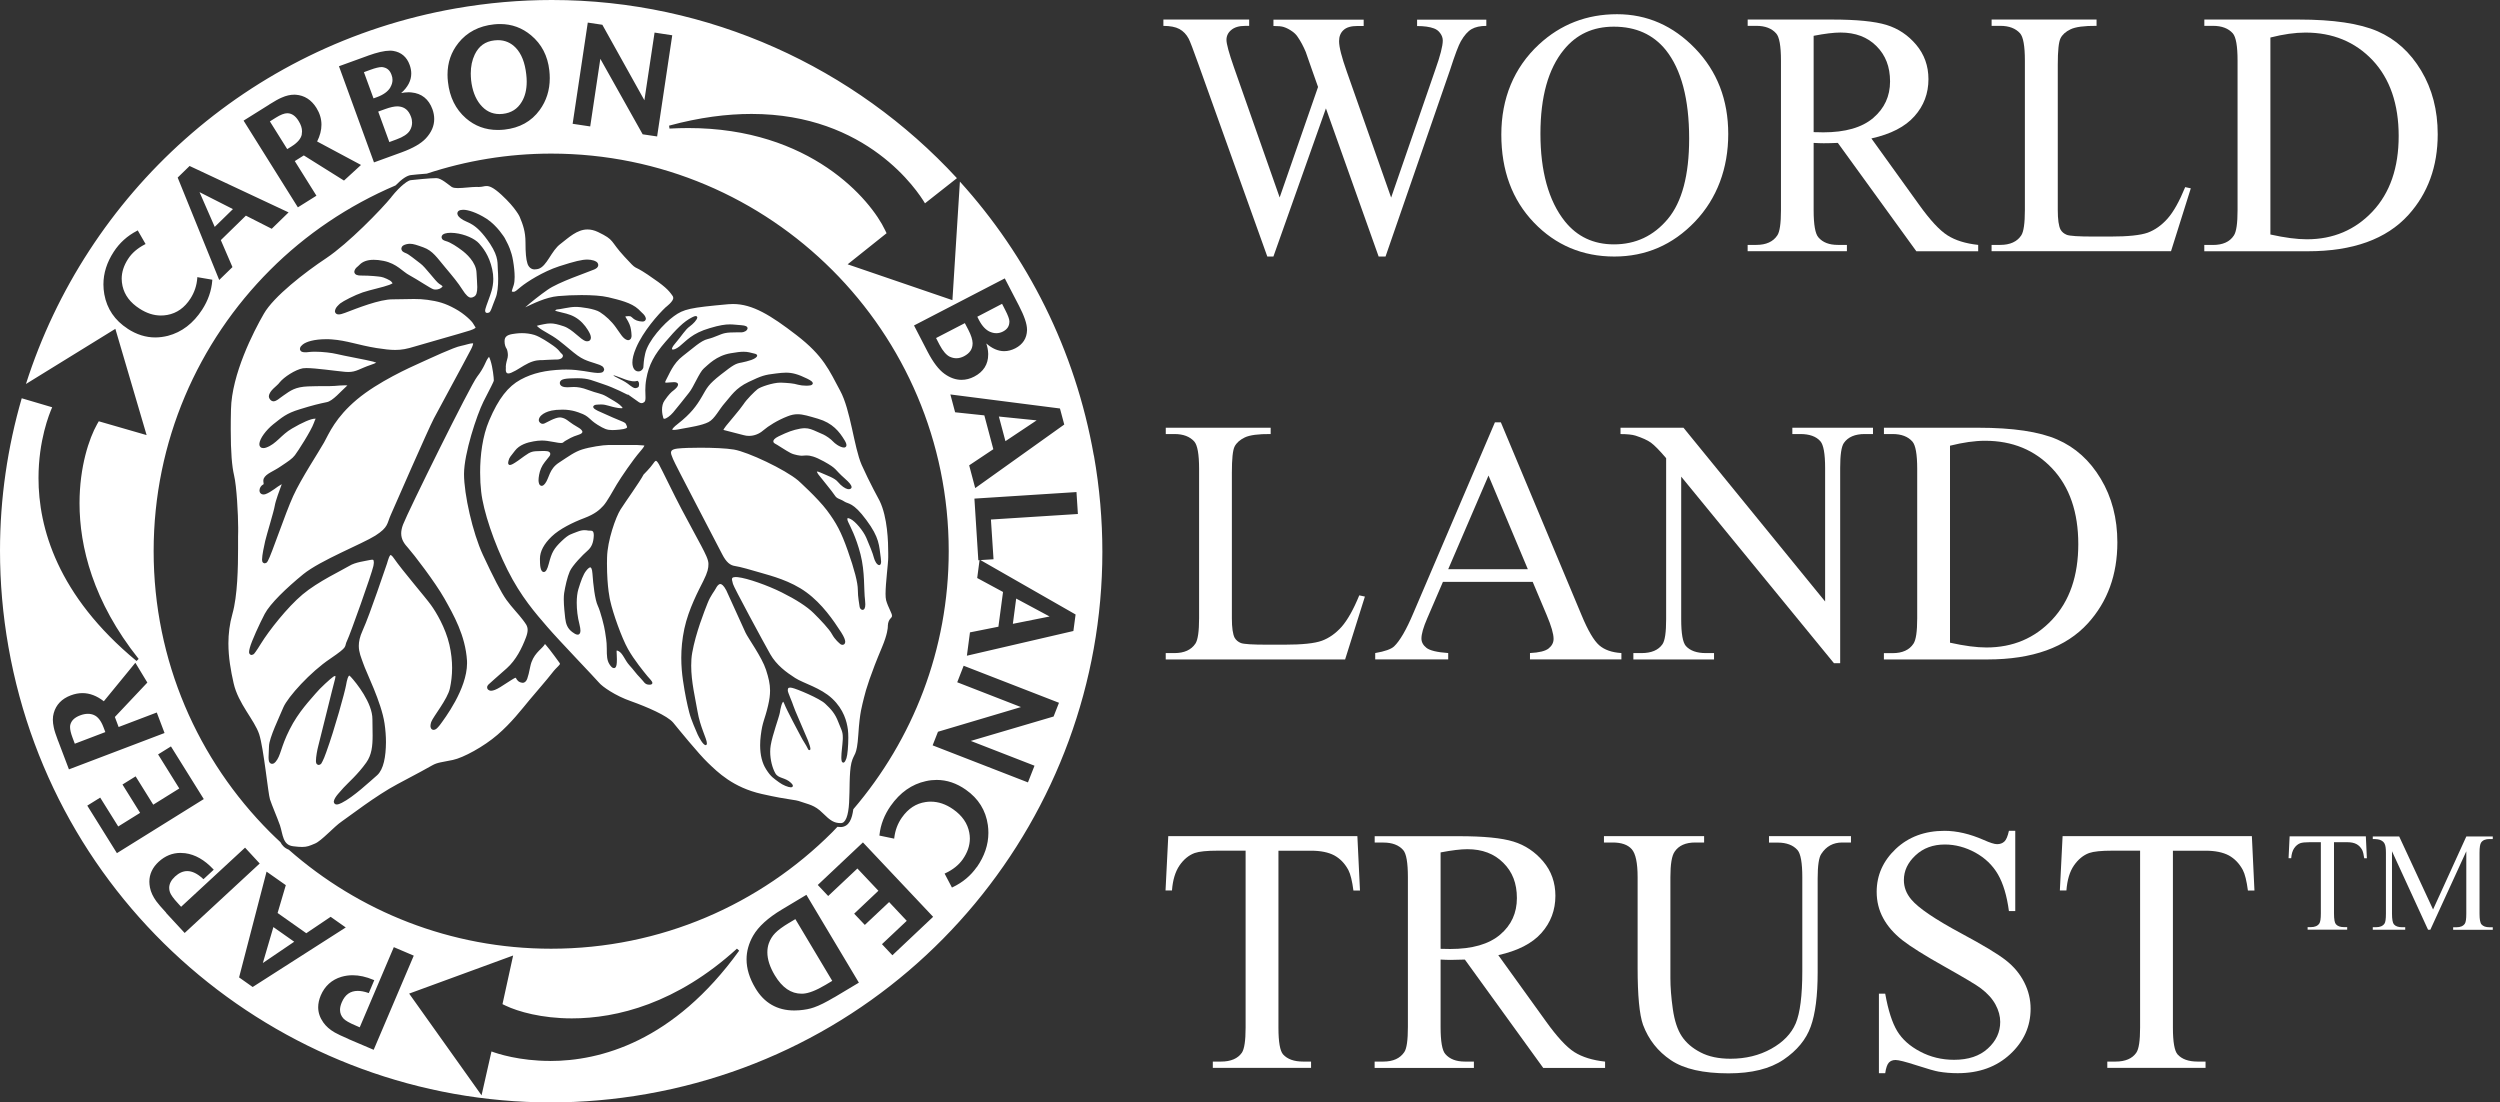 <svg width="127" height="56" viewBox="0 0 127 56" fill="none" xmlns="http://www.w3.org/2000/svg">
<rect x="0" y="0" width="127" height="56" fill="#333333" stroke="none"/>
<g clip-path="url(#clip0_1011_464)">
<path d="M75.505 0.993V1.315C75.197 1.315 74.949 1.37 74.758 1.479C74.567 1.588 74.385 1.794 74.212 2.095C74.095 2.298 73.911 2.782 73.666 3.544L70.385 13.032H70.035L67.357 5.505L64.689 13.032H64.379L60.879 3.259C60.619 2.529 60.455 2.1 60.385 1.966C60.269 1.747 60.112 1.583 59.914 1.474C59.713 1.367 59.442 1.315 59.1 1.315V0.993H63.458V1.315H63.249C62.944 1.315 62.711 1.385 62.547 1.524C62.383 1.66 62.304 1.829 62.304 2.028C62.304 2.226 62.431 2.698 62.686 3.425L65.007 10.031L66.957 4.418L66.607 3.427L66.332 2.638C66.21 2.35 66.074 2.092 65.922 1.874C65.85 1.762 65.756 1.673 65.647 1.596C65.505 1.494 65.356 1.417 65.213 1.372C65.101 1.335 64.927 1.32 64.691 1.32V0.998H69.275V1.32H68.96C68.638 1.32 68.399 1.387 68.25 1.529C68.099 1.665 68.025 1.856 68.025 2.092C68.025 2.39 68.156 2.904 68.417 3.638L70.67 10.037L72.909 3.554C73.164 2.837 73.293 2.338 73.293 2.06C73.293 1.928 73.249 1.802 73.164 1.688C73.082 1.571 72.976 1.492 72.847 1.444C72.628 1.362 72.343 1.323 71.988 1.323V1H75.505V0.993Z" fill="white"/>
<path d="M82.144 0.722C83.67 0.722 84.993 1.303 86.115 2.464C87.234 3.623 87.795 5.073 87.795 6.808C87.795 8.542 87.231 10.081 86.102 11.262C84.973 12.441 83.608 13.032 82.005 13.032C80.401 13.032 79.024 12.456 77.922 11.305C76.82 10.156 76.267 8.664 76.267 6.835C76.267 5.006 76.904 3.44 78.178 2.258C79.282 1.236 80.607 0.722 82.144 0.722ZM81.977 1.355C80.925 1.355 80.079 1.745 79.443 2.529C78.649 3.499 78.254 4.921 78.254 6.8C78.254 8.679 78.664 10.198 79.488 11.235C80.116 12.022 80.95 12.414 81.987 12.414C83.092 12.414 84.005 11.985 84.727 11.121C85.444 10.26 85.809 8.9 85.809 7.041C85.809 5.028 85.41 3.527 84.618 2.536C83.98 1.75 83.102 1.355 81.98 1.355" fill="white"/>
<path d="M100.492 12.764H97.35L93.362 7.259C93.069 7.272 92.83 7.277 92.644 7.277C92.57 7.277 92.488 7.274 92.401 7.272C92.317 7.269 92.225 7.264 92.133 7.259V10.679C92.133 11.419 92.215 11.88 92.376 12.059C92.595 12.315 92.922 12.441 93.362 12.441H93.823V12.761H88.78V12.441H89.222C89.718 12.441 90.078 12.278 90.289 11.955C90.411 11.776 90.473 11.349 90.473 10.679V3.077C90.473 2.335 90.391 1.874 90.229 1.698C90.006 1.442 89.668 1.313 89.224 1.313H88.782V0.993H93.069C94.32 0.993 95.24 1.085 95.833 1.266C96.427 1.449 96.93 1.784 97.342 2.273C97.754 2.762 97.965 3.345 97.965 4.021C97.965 4.745 97.73 5.373 97.255 5.904C96.784 6.438 96.054 6.813 95.067 7.033L97.496 10.409C98.052 11.185 98.529 11.699 98.931 11.955C99.33 12.21 99.849 12.372 100.492 12.441V12.761V12.764ZM92.133 6.713C92.245 6.713 92.339 6.713 92.418 6.718C92.5 6.723 92.567 6.723 92.619 6.723C93.741 6.723 94.588 6.48 95.158 5.994C95.729 5.507 96.015 4.889 96.015 4.137C96.015 3.385 95.784 2.804 95.325 2.343C94.865 1.881 94.255 1.653 93.498 1.653C93.16 1.653 92.706 1.707 92.133 1.819V6.713Z" fill="white"/>
<path d="M111.005 9.505L111.293 9.567L110.288 12.761H101.172V12.441H101.614C102.11 12.441 102.47 12.278 102.681 11.955C102.802 11.771 102.864 11.342 102.864 10.669V3.077C102.864 2.34 102.782 1.881 102.621 1.695C102.395 1.442 102.06 1.313 101.616 1.313H101.174V0.993H106.505V1.313C105.88 1.308 105.44 1.367 105.187 1.487C104.934 1.608 104.765 1.762 104.674 1.946C104.582 2.132 104.535 2.576 104.535 3.276V10.669C104.535 11.151 104.582 11.481 104.674 11.66C104.741 11.781 104.847 11.87 104.994 11.93C105.14 11.987 105.589 12.017 106.349 12.017H107.208C108.108 12.017 108.744 11.95 109.109 11.818C109.471 11.682 109.804 11.449 110.106 11.111C110.409 10.771 110.709 10.238 111.007 9.508" fill="white"/>
<path d="M111.978 12.764V12.444H112.419C112.916 12.444 113.271 12.285 113.479 11.965C113.608 11.774 113.668 11.344 113.668 10.679V3.077C113.668 2.34 113.588 1.881 113.427 1.695C113.204 1.442 112.866 1.313 112.422 1.313H111.98V0.993H116.77C118.53 0.993 119.867 1.191 120.786 1.591C121.701 1.99 122.439 2.655 122.997 3.589C123.555 4.519 123.836 5.596 123.836 6.818C123.836 8.453 123.339 9.823 122.344 10.922C121.227 12.151 119.525 12.764 117.239 12.764H111.98H111.978ZM115.338 11.913C116.07 12.076 116.688 12.156 117.187 12.156C118.527 12.156 119.642 11.682 120.528 10.741C121.411 9.798 121.853 8.52 121.853 6.907C121.853 5.294 121.411 4.001 120.528 3.06C119.642 2.124 118.502 1.655 117.115 1.655C116.591 1.655 116.001 1.737 115.336 1.906V11.915L115.338 11.913Z" fill="white"/>
<path d="M69.052 30.244L69.337 30.306L68.332 33.5H59.219V33.177H59.661C60.157 33.177 60.514 33.016 60.73 32.691C60.85 32.505 60.914 32.078 60.914 31.405V23.811C60.914 23.076 60.83 22.614 60.671 22.431C60.445 22.178 60.11 22.049 59.663 22.049H59.221V21.729H64.55V22.049C63.925 22.044 63.488 22.101 63.235 22.222C62.984 22.344 62.81 22.5 62.718 22.684C62.624 22.868 62.579 23.312 62.579 24.012V31.408C62.579 31.887 62.627 32.217 62.718 32.395C62.788 32.517 62.895 32.609 63.038 32.666C63.185 32.723 63.634 32.75 64.394 32.75H65.252C66.153 32.75 66.789 32.683 67.153 32.549C67.516 32.415 67.848 32.182 68.151 31.845C68.451 31.502 68.754 30.971 69.052 30.241" fill="white"/>
<path d="M77.855 29.559H73.301L72.502 31.415C72.303 31.872 72.209 32.212 72.209 32.438C72.209 32.616 72.293 32.775 72.462 32.909C72.633 33.046 73.003 33.135 73.569 33.175V33.497H69.861V33.175C70.355 33.09 70.672 32.976 70.819 32.837C71.112 32.559 71.442 31.993 71.799 31.145L75.941 21.456H76.244L80.342 31.246C80.669 32.036 80.97 32.544 81.24 32.78C81.508 33.013 81.883 33.145 82.367 33.175V33.497H77.723V33.175C78.192 33.152 78.508 33.073 78.671 32.941C78.838 32.805 78.922 32.644 78.922 32.455C78.922 32.199 78.805 31.797 78.572 31.246L77.86 29.556L77.855 29.559ZM77.614 28.916L75.616 24.158L73.569 28.916H77.614Z" fill="white"/>
<path d="M82.325 21.729H85.521L92.716 30.556V23.769C92.716 23.046 92.634 22.595 92.473 22.413C92.26 22.17 91.919 22.049 91.458 22.049H91.051V21.729H95.148V22.049H94.729C94.233 22.049 93.88 22.2 93.669 22.503C93.54 22.689 93.481 23.111 93.481 23.771V33.691H93.165L85.405 24.213V31.46C85.405 32.184 85.484 32.634 85.641 32.815C85.859 33.058 86.199 33.177 86.656 33.177H87.073V33.5H82.975V33.177H83.385C83.888 33.177 84.243 33.028 84.452 32.728C84.581 32.542 84.64 32.12 84.64 31.46V23.275C84.3 22.875 84.042 22.614 83.864 22.485C83.687 22.359 83.427 22.242 83.087 22.131C82.918 22.078 82.665 22.051 82.322 22.051V21.729H82.325Z" fill="white"/>
<path d="M95.702 33.5V33.18H96.144C96.64 33.18 96.995 33.018 97.203 32.701C97.332 32.51 97.394 32.083 97.394 31.415V23.813C97.394 23.079 97.312 22.617 97.151 22.433C96.928 22.178 96.59 22.049 96.146 22.049H95.704V21.729H100.494C102.254 21.729 103.592 21.927 104.51 22.327C105.426 22.726 106.163 23.391 106.721 24.325C107.28 25.255 107.562 26.332 107.562 27.553C107.562 29.191 107.066 30.561 106.068 31.661C104.952 32.889 103.249 33.5 100.968 33.5H95.707H95.702ZM99.062 32.649C99.794 32.812 100.412 32.892 100.911 32.892C102.251 32.892 103.366 32.423 104.252 31.477C105.135 30.534 105.577 29.256 105.577 27.64C105.577 26.025 105.135 24.734 104.252 23.798C103.366 22.858 102.227 22.391 100.839 22.391C100.316 22.391 99.725 22.476 99.06 22.642V32.649H99.062Z" fill="white"/>
<path d="M68.955 42.479L69.087 45.239H68.754C68.69 44.752 68.605 44.405 68.496 44.197C68.315 43.861 68.077 43.616 67.781 43.454C67.481 43.296 67.091 43.216 66.602 43.216H64.945V52.208C64.945 52.933 65.024 53.384 65.18 53.563C65.399 53.806 65.739 53.928 66.195 53.928H66.602V54.248H61.611V53.928H62.028C62.525 53.928 62.88 53.776 63.088 53.476C63.212 53.29 63.277 52.868 63.277 52.205V43.214H61.862C61.314 43.214 60.921 43.253 60.691 43.333C60.39 43.444 60.132 43.656 59.919 43.966C59.705 44.281 59.576 44.7 59.537 45.234H59.209L59.348 42.474H68.955V42.479Z" fill="white"/>
<path d="M81.538 54.25H78.396L74.415 48.746C74.117 48.758 73.877 48.763 73.693 48.763C73.619 48.763 73.537 48.761 73.45 48.758C73.363 48.758 73.274 48.751 73.182 48.746V52.166C73.182 52.905 73.261 53.364 73.422 53.545C73.643 53.801 73.971 53.928 74.415 53.928H74.874V54.25H69.831V53.928H70.273C70.769 53.928 71.124 53.766 71.34 53.444C71.462 53.263 71.521 52.838 71.521 52.168V44.564C71.521 43.824 71.442 43.362 71.281 43.181C71.057 42.928 70.72 42.802 70.275 42.802H69.834V42.479H74.12C75.371 42.479 76.289 42.568 76.882 42.752C77.475 42.933 77.979 43.271 78.394 43.76C78.806 44.248 79.014 44.832 79.014 45.509C79.014 46.231 78.778 46.862 78.307 47.393C77.835 47.927 77.103 48.301 76.113 48.522L78.545 51.9C79.101 52.674 79.577 53.191 79.977 53.446C80.379 53.699 80.898 53.861 81.538 53.93V54.253V54.25ZM73.182 48.2C73.288 48.2 73.385 48.2 73.467 48.205C73.549 48.205 73.616 48.209 73.668 48.209C74.79 48.209 75.634 47.966 76.207 47.48C76.778 46.996 77.058 46.376 77.058 45.623C77.058 44.871 76.832 44.291 76.368 43.832C75.909 43.37 75.301 43.139 74.542 43.139C74.207 43.139 73.753 43.194 73.182 43.303V48.2Z" fill="white"/>
<path d="M89.865 42.799V42.477H94.029V42.799H93.587C93.126 42.799 92.771 42.993 92.52 43.382C92.398 43.561 92.337 43.976 92.337 44.633V49.406C92.337 50.587 92.22 51.503 91.984 52.153C91.751 52.803 91.292 53.364 90.607 53.828C89.919 54.295 88.989 54.526 87.81 54.526C86.524 54.526 85.546 54.305 84.883 53.858C84.218 53.411 83.747 52.813 83.466 52.061C83.283 51.545 83.191 50.58 83.191 49.163V44.561C83.191 43.839 83.092 43.363 82.891 43.137C82.69 42.911 82.367 42.799 81.923 42.799H81.481V42.477H86.569V42.799H86.117C85.631 42.799 85.283 42.953 85.075 43.261C84.926 43.469 84.856 43.901 84.856 44.564V49.691C84.856 50.148 84.896 50.672 84.98 51.265C85.065 51.853 85.216 52.315 85.437 52.645C85.655 52.975 85.973 53.248 86.388 53.461C86.799 53.677 87.306 53.784 87.911 53.784C88.678 53.784 89.368 53.617 89.976 53.28C90.584 52.942 90.996 52.516 91.222 51.989C91.443 51.466 91.557 50.58 91.557 49.331V44.566C91.557 43.832 91.475 43.37 91.314 43.184C91.091 42.931 90.753 42.804 90.309 42.804H89.867L89.865 42.799Z" fill="white"/>
<path d="M102.375 42.209V46.281H102.053C101.949 45.499 101.762 44.879 101.494 44.415C101.224 43.951 100.839 43.584 100.343 43.31C99.846 43.04 99.33 42.901 98.799 42.901C98.196 42.901 97.7 43.085 97.308 43.452C96.913 43.819 96.717 44.239 96.717 44.708C96.717 45.068 96.841 45.393 97.089 45.688C97.447 46.122 98.303 46.703 99.648 47.425C100.75 48.016 101.499 48.468 101.901 48.785C102.303 49.101 102.614 49.473 102.83 49.9C103.048 50.329 103.155 50.776 103.155 51.245C103.155 52.136 102.812 52.905 102.12 53.55C101.425 54.196 100.539 54.518 99.449 54.518C99.107 54.518 98.787 54.491 98.484 54.439C98.308 54.409 97.935 54.305 97.37 54.121C96.806 53.938 96.449 53.848 96.297 53.848C96.146 53.848 96.039 53.893 95.955 53.98C95.873 54.067 95.808 54.245 95.769 54.518H95.449V50.48H95.769C95.92 51.327 96.124 51.957 96.377 52.377C96.632 52.798 97.02 53.146 97.546 53.421C98.069 53.699 98.643 53.838 99.268 53.838C99.993 53.838 100.566 53.647 100.981 53.265C101.403 52.883 101.611 52.431 101.611 51.913C101.611 51.622 101.532 51.329 101.373 51.034C101.214 50.739 100.966 50.463 100.631 50.21C100.405 50.036 99.787 49.669 98.782 49.103C97.777 48.54 97.057 48.088 96.632 47.755C96.208 47.418 95.885 47.048 95.667 46.644C95.446 46.239 95.335 45.792 95.335 45.306C95.335 44.462 95.66 43.735 96.305 43.124C96.953 42.514 97.779 42.206 98.779 42.206C99.405 42.206 100.067 42.36 100.77 42.668C101.092 42.812 101.318 42.884 101.452 42.884C101.604 42.884 101.725 42.839 101.822 42.75C101.919 42.66 101.993 42.479 102.053 42.206H102.375V42.209Z" fill="white"/>
<path d="M114.395 42.479L114.526 45.239H114.194C114.129 44.752 114.045 44.405 113.936 44.197C113.755 43.861 113.516 43.616 113.221 43.454C112.921 43.296 112.529 43.216 112.042 43.216H110.384V52.208C110.384 52.933 110.464 53.384 110.62 53.563C110.838 53.806 111.178 53.928 111.635 53.928H112.042V54.248H107.051V53.928H107.471C107.967 53.928 108.319 53.776 108.525 53.476C108.654 53.29 108.717 52.868 108.717 52.205V43.214H107.302C106.753 43.214 106.359 43.253 106.13 43.333C105.828 43.444 105.572 43.656 105.356 43.966C105.14 44.281 105.016 44.7 104.974 45.234H104.641L104.78 42.474H114.39L114.395 42.479Z" fill="white"/>
<path d="M120.185 42.489L120.237 43.601H120.103C120.076 43.405 120.041 43.266 119.999 43.181C119.927 43.045 119.83 42.946 119.711 42.881C119.589 42.816 119.433 42.784 119.237 42.784H118.567V46.405C118.567 46.696 118.599 46.877 118.664 46.951C118.751 47.05 118.887 47.098 119.071 47.098H119.237V47.227H117.227V47.098H117.393C117.594 47.098 117.735 47.038 117.82 46.916C117.872 46.842 117.899 46.671 117.899 46.405V42.784H117.328C117.108 42.784 116.951 42.801 116.854 42.834C116.735 42.879 116.631 42.963 116.544 43.089C116.46 43.214 116.408 43.387 116.393 43.598H116.259L116.313 42.486H120.185V42.489Z" fill="white"/>
<path d="M123.344 47.229L121.513 43.243V46.41C121.513 46.7 121.548 46.882 121.61 46.956C121.696 47.055 121.831 47.102 122.017 47.102H122.185V47.231H120.537V47.102H120.704C120.905 47.102 121.046 47.043 121.131 46.921C121.183 46.847 121.205 46.678 121.205 46.413V43.315C121.205 43.104 121.185 42.953 121.136 42.858C121.103 42.791 121.046 42.734 120.959 42.69C120.873 42.643 120.734 42.623 120.537 42.623V42.491H121.878L123.6 46.202L125.29 42.491H126.633V42.623H126.469C126.266 42.623 126.119 42.682 126.04 42.804C125.988 42.878 125.96 43.05 125.96 43.315V46.413C125.96 46.703 125.993 46.884 126.06 46.959C126.146 47.058 126.28 47.105 126.469 47.105H126.633V47.234H124.62V47.105H124.786C124.99 47.105 125.131 47.045 125.213 46.924C125.265 46.849 125.288 46.678 125.288 46.413V43.246L123.461 47.231H123.344V47.229Z" fill="white"/>
<path d="M28.536 17.971C28.412 17.874 28.442 17.775 27.945 17.452C27.925 17.44 27.451 17.107 27.144 17.013C26.938 16.951 26.719 16.924 26.513 16.924C26.409 16.924 26.31 16.931 26.211 16.943C25.928 16.978 25.672 17.018 25.637 17.254C25.632 17.284 25.632 17.316 25.632 17.346C25.632 17.509 25.682 17.641 25.737 17.718C25.766 17.758 25.801 17.919 25.801 18.043C25.801 18.09 25.796 18.135 25.789 18.162C25.759 18.279 25.697 18.475 25.694 18.624C25.694 18.636 25.694 18.646 25.697 18.658V18.688C25.697 18.72 25.694 18.76 25.694 18.797C25.694 18.867 25.714 18.971 25.826 18.971C25.871 18.971 25.915 18.959 25.98 18.931C26.285 18.802 26.516 18.606 26.848 18.447C27.181 18.289 27.412 18.294 27.558 18.294C27.692 18.291 27.958 18.266 28.161 18.266C28.194 18.266 28.226 18.266 28.253 18.266H28.283C28.437 18.266 28.586 18.204 28.596 18.08C28.596 18.038 28.573 17.998 28.534 17.966M51.622 30.407L51.453 31.691L53.32 31.318L51.622 30.407ZM48.259 18.125C48.366 18.174 48.475 18.199 48.584 18.199C48.708 18.199 48.84 18.165 48.971 18.098C49.269 17.941 49.406 17.73 49.408 17.447V17.422C49.403 17.256 49.334 17.03 49.19 16.752L49.014 16.415L47.552 17.172L47.73 17.517C47.899 17.839 48.078 18.043 48.259 18.127M52.66 21.354L50.743 21.16L51.076 22.411L52.662 21.354H52.66ZM50.309 16.861C50.411 16.906 50.513 16.926 50.614 16.926C50.726 16.926 50.84 16.899 50.952 16.842C51.175 16.725 51.277 16.564 51.277 16.333V16.32C51.277 16.216 51.205 16.015 51.059 15.735L50.905 15.434L49.647 16.09L49.733 16.261C49.897 16.574 50.088 16.772 50.309 16.864M55.566 23.141C54.618 17.753 52.183 13.002 48.763 9.225L48.383 15.248L43.06 13.427L45.038 11.848C45.023 11.816 44.998 11.766 44.963 11.692C44.239 10.158 41.186 6.502 34.957 6.505C34.649 6.505 34.334 6.515 34.011 6.532L33.989 6.383C35.54 5.961 36.932 5.788 38.178 5.788C44.067 5.788 46.629 9.721 46.989 10.329L48.612 9.051C43.415 3.413 35.996 0 28.035 0C26.422 0 24.784 0.141 23.141 0.429C12.533 2.301 4.38 9.912 1.318 19.507L5.86 16.705L7.448 22.103L5.018 21.401C4.998 21.431 4.974 21.475 4.931 21.552C4.532 22.262 4.04 23.699 4.04 25.563C4.04 27.764 4.723 30.556 7.043 33.472L6.937 33.579C2.906 30.248 1.953 26.789 1.956 24.282C1.956 22.376 2.502 21.024 2.651 20.689L1.104 20.232C0.387 22.709 0 25.307 0 27.97C0 29.583 0.139 31.221 0.429 32.864C2.822 46.445 14.635 56.002 27.968 56.002C29.581 56.002 31.216 55.864 32.862 55.573C46.445 53.178 56 41.367 56 28.035C56 26.422 55.861 24.786 55.571 23.143M54.059 21.57L49.592 24.759L49.54 24.794L49.234 23.639L50.461 22.82L50.004 21.101L48.52 20.944L48.279 20.038L53.846 20.751L54.064 21.567L54.059 21.57ZM51.041 14.139L51.761 15.526C52.032 16.052 52.173 16.454 52.173 16.745V16.775C52.161 17.187 51.957 17.497 51.58 17.693C51.391 17.79 51.2 17.839 51.011 17.839C50.701 17.839 50.401 17.705 50.103 17.447C50.163 17.623 50.195 17.792 50.2 17.961C50.2 17.978 50.2 17.996 50.2 18.013C50.2 18.509 49.959 18.887 49.493 19.13C49.279 19.242 49.063 19.296 48.845 19.296C48.554 19.296 48.264 19.195 47.981 18.991C47.686 18.78 47.403 18.405 47.123 17.869L46.432 16.534L51.044 14.142L51.041 14.139ZM29.856 1.147L30.599 1.258L32.735 5.093L33.252 1.655L34.15 1.792L33.388 6.89L33.383 6.932L32.648 6.823L30.497 2.988L29.983 6.423L29.09 6.289L29.859 1.149L29.856 1.147ZM42.278 13.717C45.931 17.37 48.195 22.418 48.195 27.997C48.195 33.006 46.365 37.58 43.348 41.109C43.283 41.596 43.139 41.99 42.722 42.015C42.66 42.015 42.601 42.01 42.541 42.002C42.454 42.094 42.367 42.189 42.278 42.278C38.622 45.934 33.577 48.195 27.997 48.195C22.887 48.195 18.227 46.294 14.668 43.164C14.459 43.085 14.33 42.946 14.243 42.779C14.067 42.615 13.891 42.449 13.72 42.278C10.064 38.622 7.805 33.577 7.805 27.997C7.805 22.418 10.066 17.37 13.72 13.717C15.534 11.9 17.698 10.441 20.095 9.419C20.43 9.074 20.676 8.922 20.867 8.895C20.986 8.882 21.349 8.843 21.684 8.82C23.672 8.165 25.794 7.803 28 7.803C33.579 7.803 38.625 10.064 42.28 13.72M23.285 2.184C23.721 1.638 24.327 1.32 25.091 1.238C25.198 1.226 25.305 1.221 25.409 1.221C25.997 1.221 26.521 1.412 26.977 1.792C27.514 2.239 27.824 2.837 27.906 3.581C27.921 3.713 27.928 3.844 27.928 3.971C27.928 4.579 27.757 5.122 27.417 5.589C26.997 6.167 26.397 6.5 25.627 6.584C25.511 6.597 25.397 6.602 25.285 6.602C24.664 6.602 24.123 6.403 23.667 6.006C23.145 5.549 22.84 4.934 22.756 4.16C22.741 4.035 22.734 3.914 22.734 3.792C22.734 3.179 22.92 2.641 23.287 2.184M18.683 2.832C19.157 2.661 19.532 2.574 19.81 2.574C19.869 2.574 19.924 2.576 19.979 2.586C20.383 2.653 20.666 2.894 20.81 3.296C20.865 3.445 20.892 3.594 20.892 3.735C20.892 4.095 20.718 4.428 20.378 4.728C20.505 4.701 20.627 4.688 20.746 4.688C20.798 4.688 20.85 4.688 20.902 4.696C21.421 4.745 21.78 5.036 21.967 5.547C22.029 5.716 22.058 5.882 22.058 6.048C22.058 6.398 21.915 6.726 21.634 7.029C21.388 7.294 20.981 7.527 20.411 7.736L18.998 8.25L17.219 3.365L18.688 2.832H18.683ZM13.677 5.309C13.955 5.135 14.164 5.018 14.308 4.959C14.531 4.859 14.742 4.81 14.946 4.81C14.973 4.81 14.998 4.81 15.025 4.812C15.464 4.845 15.819 5.07 16.077 5.485C16.246 5.758 16.33 6.041 16.33 6.336C16.33 6.612 16.256 6.897 16.11 7.187L18.286 8.351L18.338 8.381L17.475 9.173L15.434 7.895L14.975 8.183L16.075 9.942L15.132 10.533L12.374 6.128L13.68 5.311L13.677 5.309ZM9.634 8.433L14.606 10.764L14.66 10.789L13.804 11.622L12.491 10.955L11.218 12.198L11.809 13.568L11.136 14.223L9.026 9.021L9.632 8.431L9.634 8.433ZM6.485 16.698C5.832 16.276 5.433 15.69 5.299 14.95C5.269 14.782 5.254 14.613 5.254 14.447C5.254 13.881 5.428 13.327 5.778 12.791C6.071 12.34 6.465 11.98 6.962 11.724L6.996 11.702L7.396 12.397L7.356 12.417C6.979 12.613 6.696 12.858 6.505 13.156C6.289 13.489 6.182 13.824 6.182 14.161C6.182 14.283 6.197 14.405 6.224 14.529C6.329 14.993 6.614 15.375 7.091 15.68C7.445 15.911 7.808 16.028 8.173 16.028C8.282 16.028 8.394 16.018 8.503 15.998C8.984 15.909 9.374 15.636 9.677 15.164C9.878 14.849 9.994 14.504 10.022 14.124V14.079L10.784 14.209V14.246C10.744 14.769 10.57 15.266 10.27 15.73C9.818 16.427 9.237 16.874 8.528 17.06C8.314 17.112 8.101 17.142 7.89 17.142C7.406 17.142 6.937 16.996 6.48 16.698M2.953 37.644C2.839 37.337 2.762 37.111 2.732 36.954C2.703 36.818 2.685 36.686 2.685 36.562C2.685 36.438 2.7 36.329 2.73 36.225C2.847 35.8 3.14 35.495 3.596 35.324C3.795 35.249 3.991 35.21 4.187 35.21C4.559 35.21 4.921 35.349 5.274 35.624L6.837 33.716L6.877 33.669L7.485 34.674L5.835 36.423L6.026 36.932L7.964 36.195L8.359 37.237L3.502 39.084L2.956 37.644H2.953ZM4.435 40.925L5.09 40.518L6.006 41.985L7.118 41.293L6.222 39.853L6.89 39.439L7.785 40.878L9.108 40.054L8.031 38.324L8.649 37.94L8.684 37.917L10.352 40.593L5.939 43.34L4.433 40.925H4.435ZM8.443 46.368C8.197 46.102 8.031 45.909 7.939 45.782C7.771 45.549 7.661 45.316 7.617 45.082C7.599 44.983 7.587 44.884 7.587 44.792C7.587 44.407 7.748 44.067 8.061 43.777C8.386 43.479 8.756 43.328 9.168 43.328C9.247 43.328 9.327 43.333 9.406 43.343C9.915 43.41 10.389 43.683 10.828 44.149L10.858 44.181L10.337 44.663L10.307 44.638C10.027 44.378 9.761 44.251 9.513 44.251C9.299 44.251 9.093 44.343 8.89 44.529C8.691 44.715 8.595 44.904 8.595 45.105C8.595 45.177 8.607 45.249 8.632 45.323C8.674 45.447 8.808 45.641 9.036 45.884L9.2 46.065L12.449 43.06L13.193 43.866L9.381 47.395L8.436 46.373L8.443 46.368ZM12.146 49.649L13.526 44.338L13.541 44.278L14.519 44.966L14.102 46.38L15.559 47.408L16.797 46.574L17.564 47.115L12.836 50.14L12.144 49.651L12.146 49.649ZM17.703 52.779C17.37 52.637 17.14 52.528 17.006 52.451C16.755 52.307 16.561 52.136 16.425 51.942C16.253 51.699 16.164 51.441 16.164 51.168C16.164 50.974 16.209 50.773 16.293 50.572C16.499 50.088 16.854 49.768 17.346 49.622C17.527 49.57 17.715 49.542 17.911 49.542C18.246 49.542 18.599 49.619 18.974 49.778L19.013 49.793L18.735 50.448L18.698 50.436C18.502 50.369 18.328 50.337 18.174 50.337C17.795 50.339 17.532 50.523 17.363 50.917C17.303 51.056 17.273 51.185 17.273 51.299C17.273 51.468 17.331 51.615 17.452 51.746C17.542 51.843 17.745 51.962 18.053 52.091L18.274 52.188L20.006 48.115L21.019 48.547L18.983 53.33L17.7 52.783L17.703 52.779ZM27.945 53.895C26.384 53.895 25.273 53.528 24.967 53.414L24.463 55.643L20.785 50.475L26.067 48.54L25.526 51.011C25.558 51.024 25.605 51.046 25.682 51.086C26.322 51.391 27.521 51.734 29.05 51.734C31.343 51.734 34.383 50.972 37.436 48.192L37.55 48.294C34.217 52.918 30.487 53.898 27.945 53.898M42.382 50.662C41.965 50.91 41.625 51.081 41.352 51.175C41.139 51.252 40.888 51.299 40.603 51.322C40.518 51.327 40.434 51.332 40.352 51.332H40.347C39.486 51.332 38.818 50.95 38.372 50.195C38.074 49.696 37.925 49.21 37.925 48.733C37.925 48.321 38.039 47.919 38.26 47.532C38.53 47.065 39.017 46.624 39.719 46.204L40.965 45.457L43.631 49.919L42.385 50.664L42.382 50.662ZM45.333 48.527L44.804 47.964L46.063 46.778L45.167 45.825L43.933 46.986L43.392 46.415L44.623 45.251L43.556 44.12L42.072 45.517L41.573 44.988L41.543 44.956L43.837 42.794L47.403 46.574L45.333 48.527ZM49.619 44.047C49.312 44.487 48.902 44.829 48.396 45.07L48.358 45.087L47.986 44.378L48.026 44.36C48.411 44.179 48.703 43.943 48.907 43.655C49.148 43.31 49.267 42.961 49.269 42.601C49.269 42.501 49.259 42.397 49.239 42.295C49.153 41.831 48.882 41.434 48.42 41.111C48.048 40.851 47.671 40.724 47.281 40.724C47.192 40.724 47.108 40.729 47.021 40.744C46.537 40.814 46.137 41.074 45.815 41.533C45.601 41.839 45.475 42.179 45.43 42.556L45.425 42.603L44.673 42.447L44.678 42.407C44.735 41.886 44.926 41.397 45.244 40.94C45.723 40.26 46.318 39.838 47.033 39.682C47.217 39.64 47.401 39.62 47.582 39.62C48.098 39.62 48.594 39.786 49.066 40.119C49.704 40.566 50.078 41.166 50.183 41.911C50.202 42.045 50.21 42.176 50.21 42.31C50.21 42.911 50.011 43.494 49.622 44.053M53.526 36.398L49.316 37.639L52.553 38.898L52.22 39.746L47.418 37.88L47.378 37.863L47.649 37.173L51.865 35.919L48.627 34.659L48.954 33.82L53.796 35.701L53.523 36.398H53.526ZM50.475 28.41L49.808 28.452L54.64 31.216L54.528 32.055L49.18 33.296L49.118 33.309L49.274 32.125L50.719 31.837L50.954 30.072L49.642 29.363L49.761 28.457H49.743L49.699 28.462L49.5 25.329L54.685 24.997L54.757 26.111L50.339 26.392L50.471 28.41H50.475ZM15.328 6.83C15.338 6.778 15.343 6.728 15.343 6.676C15.343 6.505 15.286 6.329 15.166 6.14C15.01 5.887 14.826 5.763 14.613 5.753C14.606 5.753 14.598 5.753 14.591 5.753C14.449 5.753 14.248 5.827 14.002 5.984L13.71 6.167L14.591 7.575L14.812 7.438C15.117 7.247 15.286 7.043 15.33 6.835M10.136 9.761L10.908 11.526L11.833 10.622L10.136 9.761ZM19.894 9.999C19.356 10.659 17.695 12.364 16.579 13.111C15.489 13.834 13.903 15.062 13.404 15.938C12.881 16.842 11.769 19.013 11.734 20.8C11.724 21.172 11.722 21.51 11.722 21.813C11.722 22.997 11.784 23.689 11.89 24.143C12.024 24.699 12.099 26.151 12.099 26.806C12.099 26.881 12.099 26.945 12.099 26.997C12.096 27.052 12.094 27.134 12.094 27.241C12.094 27.399 12.094 27.61 12.094 27.851C12.094 28.809 12.069 30.261 11.806 31.189C11.662 31.698 11.603 32.199 11.603 32.683C11.603 33.393 11.724 34.073 11.868 34.708C12.101 35.746 12.92 36.562 13.166 37.297C13.397 38.009 13.623 40.342 13.715 40.608C13.811 40.906 14.077 41.516 14.223 41.928C14.375 42.39 14.355 42.931 14.898 42.99C15.089 43.015 15.231 43.025 15.345 43.025C15.608 43.025 15.72 42.97 15.998 42.854C16.333 42.72 16.973 41.99 17.36 41.73C17.715 41.491 19.103 40.409 20.192 39.833C21.269 39.263 21.716 39.019 21.957 38.88C22.232 38.724 22.448 38.724 23.007 38.605C23.538 38.493 24.578 37.927 25.27 37.329C25.97 36.729 26.494 36.046 26.901 35.555C27.31 35.066 27.777 34.537 28.037 34.2C28.174 34.021 28.288 33.912 28.36 33.84C28.437 33.765 28.442 33.743 28.439 33.74V33.716L28.444 33.706V33.701C28.444 33.701 27.936 32.993 27.739 32.775C27.72 32.753 27.7 32.73 27.685 32.715C27.672 32.738 27.657 32.763 27.635 32.79C27.471 33.008 27.064 33.242 26.94 33.852C26.878 34.165 26.831 34.351 26.786 34.473C26.749 34.587 26.667 34.688 26.553 34.686C26.496 34.686 26.459 34.666 26.427 34.659C26.26 34.597 26.223 34.45 26.201 34.43H26.198C26.109 34.44 25.878 34.619 25.416 34.904C25.201 35.036 25.059 35.088 24.942 35.091C24.863 35.091 24.746 35.031 24.746 34.922C24.746 34.857 24.776 34.813 24.813 34.775C24.9 34.688 25.253 34.386 25.744 33.949C26.211 33.532 26.513 32.931 26.722 32.373C26.781 32.217 26.804 32.095 26.804 32.001C26.804 31.782 26.692 31.671 26.551 31.477C26.374 31.234 25.992 30.844 25.727 30.474C25.459 30.1 25.049 29.3 24.533 28.191C24.009 27.062 23.572 25.109 23.572 24.079C23.575 23.034 24.218 21.091 24.56 20.401C24.895 19.741 25.101 19.363 25.086 19.321C25.086 19.209 25.034 18.666 24.913 18.303C24.885 18.217 24.86 18.157 24.841 18.127C24.823 18.145 24.803 18.172 24.781 18.207C24.674 18.348 24.607 18.661 24.238 19.137C23.902 19.559 20.718 26.002 20.475 26.647C20.408 26.824 20.381 26.97 20.381 27.097C20.381 27.422 20.552 27.638 20.736 27.841C21.004 28.139 22.103 29.569 22.577 30.407C23.039 31.231 23.644 32.279 23.724 33.569C23.726 33.614 23.726 33.654 23.726 33.698C23.721 35.004 22.587 36.505 22.339 36.84C22.217 36.982 22.163 37.064 22.029 37.078C21.892 37.074 21.867 36.94 21.867 36.883C21.867 36.82 21.882 36.753 21.905 36.679C22.009 36.398 22.738 35.517 22.855 34.969C22.92 34.669 22.967 34.321 22.967 33.932C22.967 33.572 22.927 33.177 22.83 32.753C22.629 31.879 22.148 31.087 21.897 30.74C21.649 30.387 20.411 28.948 20.018 28.372C19.914 28.213 19.845 28.191 19.842 28.194C19.842 28.194 19.837 28.194 19.82 28.211C19.802 28.233 19.778 28.273 19.758 28.323C19.718 28.419 19.686 28.544 19.659 28.63C19.582 28.829 18.81 31.172 18.42 32.033C18.276 32.348 18.227 32.596 18.227 32.81C18.227 33.145 18.348 33.401 18.45 33.696C18.596 34.142 19.376 35.669 19.535 36.753C19.582 37.071 19.607 37.396 19.607 37.704C19.602 38.439 19.487 39.081 19.162 39.379C18.777 39.712 17.956 40.486 17.363 40.784C17.256 40.836 17.189 40.863 17.11 40.868C17.08 40.868 17.038 40.863 17.003 40.829C16.968 40.799 16.956 40.749 16.956 40.719C16.986 40.484 17.311 40.193 17.455 40.014C17.676 39.771 18.177 39.344 18.606 38.739C18.882 38.349 18.929 37.903 18.929 37.361C18.929 37.108 18.919 36.835 18.919 36.542C18.926 35.714 18.095 34.679 17.817 34.381C17.765 34.324 17.738 34.319 17.738 34.319C17.738 34.321 17.738 34.319 17.72 34.336C17.703 34.356 17.683 34.398 17.663 34.448C17.626 34.55 17.599 34.694 17.579 34.81C17.522 35.14 17.011 37.009 16.569 38.225C16.494 38.434 16.437 38.575 16.387 38.669C16.326 38.759 16.348 38.823 16.194 38.861C16.087 38.851 16.065 38.771 16.06 38.746C16.05 38.712 16.05 38.682 16.05 38.645C16.05 38.451 16.114 38.101 16.167 37.9C16.271 37.518 16.914 34.87 17.018 34.502C17.033 34.443 17.04 34.398 17.04 34.368C17.04 34.334 17.035 34.331 17.035 34.331V34.336C17.018 34.336 16.973 34.349 16.933 34.376C16.802 34.463 16.251 34.962 16.035 35.227C15.794 35.52 15.166 36.15 14.712 37.059C14.251 37.972 14.271 38.389 13.998 38.704C13.95 38.754 13.913 38.796 13.824 38.803C13.707 38.798 13.67 38.702 13.66 38.654C13.648 38.597 13.643 38.535 13.643 38.468C13.643 38.295 13.665 38.066 13.665 37.907C13.675 37.481 14.191 36.428 14.395 35.932C14.628 35.396 15.777 34.128 16.777 33.462C17.758 32.792 17.45 32.904 17.638 32.532C17.78 32.249 18.874 29.184 18.969 28.75C18.983 28.67 18.991 28.606 18.991 28.561C18.971 28.412 18.974 28.449 18.902 28.432C18.874 28.432 18.837 28.437 18.797 28.447C18.574 28.499 18.05 28.556 17.75 28.744C17.4 28.958 16.152 29.541 15.37 30.199C14.591 30.854 13.662 32.038 13.258 32.693C13.141 32.884 13.054 33.016 12.99 33.105C12.911 33.192 12.923 33.244 12.781 33.274C12.652 33.257 12.652 33.142 12.652 33.123C12.652 33.063 12.67 32.998 12.69 32.911C12.777 32.574 13.186 31.686 13.447 31.187C13.725 30.663 14.549 29.871 15.405 29.171C16.283 28.459 18.395 27.635 19.07 27.208C19.743 26.776 19.651 26.6 19.852 26.154C20.033 25.739 21.751 21.81 22.041 21.257C22.326 20.713 23.535 18.502 23.92 17.76C24.007 17.596 24.034 17.489 24.034 17.452C24.034 17.447 24.034 17.442 24.034 17.44C24.034 17.44 24.032 17.44 24.029 17.44C24.024 17.44 24.014 17.44 24.002 17.44C23.888 17.437 23.642 17.527 23.428 17.569C23.056 17.636 21.858 18.204 21.346 18.433C20.835 18.663 19.217 19.386 18.132 20.294C17.043 21.21 16.723 22.001 16.462 22.478C16.201 22.947 15.3 24.307 14.896 25.195C14.486 26.089 13.802 28.156 13.605 28.499C13.566 28.544 13.576 28.593 13.449 28.618C13.352 28.61 13.325 28.534 13.322 28.511C13.315 28.482 13.312 28.457 13.312 28.427C13.312 28.211 13.417 27.722 13.471 27.486C13.551 27.144 13.911 25.982 13.958 25.692C14.002 25.426 14.206 24.893 14.313 24.597C14.293 24.61 14.273 24.62 14.253 24.632C14.124 24.692 13.762 25.009 13.491 25.101C13.457 25.114 13.419 25.119 13.384 25.119C13.33 25.119 13.27 25.099 13.231 25.054C13.193 25.009 13.181 24.96 13.181 24.915C13.186 24.791 13.253 24.672 13.377 24.605C13.397 24.597 13.394 24.595 13.394 24.595V24.59C13.394 24.568 13.38 24.508 13.377 24.434C13.377 24.396 13.382 24.354 13.397 24.312C13.514 24.054 13.888 23.952 14.266 23.687C14.655 23.428 14.846 23.304 14.983 23.123C15.129 22.932 15.804 21.887 15.946 21.483C15.976 21.393 16.008 21.324 16.035 21.269C16.025 21.269 16.015 21.269 16.005 21.269C15.807 21.264 15.35 21.465 14.836 21.768C14.285 22.083 14.037 22.557 13.518 22.738C13.466 22.756 13.422 22.763 13.377 22.763C13.327 22.763 13.265 22.751 13.226 22.704C13.184 22.659 13.174 22.605 13.174 22.557C13.191 22.272 13.526 21.843 13.873 21.56C14.33 21.202 14.539 21.001 15.221 20.793C15.894 20.584 16.209 20.51 16.596 20.43C16.899 20.381 17.331 19.86 17.648 19.579C17.613 19.574 17.566 19.574 17.519 19.574C17.353 19.574 17.145 19.592 17.013 19.604C16.849 19.616 16.675 19.616 16.457 19.616C16.239 19.616 15.976 19.616 15.646 19.629C14.998 19.656 14.762 19.837 14.395 20.095C14.154 20.259 14.067 20.371 13.898 20.388C13.794 20.388 13.725 20.311 13.687 20.242C13.667 20.207 13.658 20.167 13.658 20.128C13.69 19.82 14.075 19.619 14.211 19.42C14.427 19.155 15 18.777 15.39 18.708C15.442 18.701 15.496 18.698 15.566 18.698C16.04 18.698 17.011 18.842 17.524 18.889C17.584 18.894 17.638 18.897 17.688 18.897C18.105 18.899 18.266 18.728 18.842 18.534C18.974 18.492 19.063 18.45 19.113 18.423C19.073 18.405 19.013 18.388 18.949 18.368C18.681 18.294 17.415 18.063 17.1 17.983C16.876 17.926 16.39 17.867 16.003 17.867C15.891 17.867 15.787 17.872 15.703 17.882C15.626 17.894 15.561 17.896 15.507 17.896C15.442 17.896 15.395 17.892 15.343 17.872C15.296 17.859 15.231 17.792 15.236 17.723C15.248 17.601 15.315 17.564 15.382 17.499C15.561 17.358 15.953 17.234 16.559 17.231C16.651 17.231 16.75 17.231 16.852 17.241C17.621 17.296 18.189 17.529 19.128 17.681C19.532 17.745 19.822 17.777 20.076 17.777C20.411 17.777 20.676 17.723 21.056 17.606C21.728 17.403 23.324 16.963 23.883 16.785C24.017 16.742 24.094 16.7 24.131 16.673C24.161 16.651 24.158 16.643 24.158 16.643C24.168 16.638 24.106 16.559 24.046 16.454C23.997 16.345 23.61 15.946 23.113 15.68C22.61 15.402 22.247 15.305 21.713 15.231C21.488 15.199 21.267 15.189 21.031 15.189C20.713 15.189 20.368 15.206 19.954 15.206C19.279 15.201 18.142 15.66 17.524 15.894C17.385 15.946 17.293 15.971 17.209 15.973C17.169 15.973 17.125 15.968 17.08 15.936C17.035 15.906 17.013 15.847 17.015 15.804C17.038 15.616 17.194 15.499 17.281 15.415C17.437 15.293 18.016 14.993 18.423 14.854C18.82 14.72 19.465 14.591 19.783 14.469C19.875 14.434 19.924 14.405 19.942 14.39C19.942 14.39 19.942 14.39 19.942 14.385C19.932 14.37 19.912 14.345 19.887 14.315C19.837 14.236 19.48 14.079 19.358 14.065C19.214 14.042 18.815 13.998 18.358 13.998C18.259 13.998 18.189 13.993 18.127 13.968C18.07 13.953 17.993 13.886 17.998 13.802C18.028 13.603 18.194 13.541 18.276 13.439C18.41 13.305 18.636 13.196 18.988 13.198C19.13 13.198 19.294 13.213 19.487 13.253C20.17 13.392 20.455 13.806 20.805 13.985C21.195 14.194 21.89 14.665 22.019 14.695C22.051 14.705 22.091 14.71 22.133 14.71C22.259 14.71 22.398 14.658 22.463 14.576C22.485 14.549 22.483 14.543 22.483 14.543C22.478 14.543 22.485 14.541 22.453 14.514C22.421 14.486 22.366 14.452 22.307 14.415C22.108 14.273 21.609 13.566 21.351 13.382C21.066 13.174 20.775 12.915 20.607 12.856C20.502 12.814 20.403 12.769 20.388 12.633C20.408 12.474 20.527 12.441 20.644 12.407C20.706 12.392 20.763 12.384 20.82 12.384C21.004 12.384 21.18 12.449 21.508 12.566C21.989 12.739 22.207 13.099 22.61 13.576C23.021 14.065 23.26 14.352 23.495 14.72C23.664 14.99 23.811 15.127 23.927 15.119C23.97 15.119 24.019 15.107 24.086 15.067C24.2 15.003 24.245 14.851 24.245 14.583C24.245 14.382 24.218 14.132 24.208 13.861C24.193 13.312 23.657 12.858 23.456 12.712C23.255 12.56 22.895 12.31 22.644 12.245C22.55 12.211 22.451 12.193 22.431 12.047C22.446 11.915 22.532 11.893 22.605 11.863C22.684 11.838 22.781 11.826 22.902 11.826C22.964 11.826 23.031 11.831 23.101 11.838C23.62 11.895 24.116 12.124 24.334 12.364C24.515 12.57 24.846 12.958 25.004 13.677C25.042 13.851 25.059 14.015 25.059 14.166C25.059 14.64 24.9 14.988 24.846 15.152C24.764 15.387 24.642 15.683 24.645 15.787C24.649 15.859 24.679 15.894 24.746 15.899C24.766 15.899 24.791 15.894 24.823 15.884C24.933 15.871 24.992 15.583 25.171 15.149C25.275 14.918 25.31 14.499 25.307 14.161C25.307 13.973 25.297 13.811 25.29 13.715C25.26 13.399 25.359 13.097 24.898 12.389C24.121 11.225 23.751 11.367 23.404 11.094C23.304 11.009 23.245 10.957 23.232 10.843C23.245 10.707 23.359 10.677 23.409 10.669C23.473 10.657 23.533 10.659 23.58 10.659C23.749 10.664 24.188 10.771 24.724 11.116C25.267 11.473 25.627 12.074 25.637 12.086L25.791 12.387C25.791 12.387 25.987 12.759 26.064 13.245C26.114 13.538 26.144 13.826 26.144 14.072C26.144 14.223 26.131 14.36 26.099 14.474C26.049 14.63 25.997 14.764 26.002 14.807H26C26 14.807 26 14.812 26.024 14.816C26.049 14.822 26.069 14.824 26.084 14.824C26.166 14.829 26.23 14.764 26.474 14.561C26.764 14.325 27.576 13.799 28.404 13.528C29.214 13.268 29.556 13.188 29.844 13.186C29.953 13.186 30.07 13.206 30.167 13.236C30.259 13.275 30.373 13.305 30.392 13.461C30.383 13.591 30.293 13.638 30.192 13.687C29.841 13.839 28.362 14.33 27.811 14.725C27.454 14.973 26.948 15.37 26.682 15.613C27.042 15.444 27.722 15.097 28.352 15.042C28.727 15.008 29.142 14.99 29.539 14.99C30.065 14.99 30.561 15.02 30.899 15.1C31.462 15.236 32.073 15.377 32.43 15.707C32.626 15.914 32.778 15.995 32.81 16.184C32.815 16.231 32.775 16.296 32.735 16.313C32.696 16.335 32.661 16.335 32.626 16.335C32.584 16.335 32.537 16.328 32.477 16.318C32.279 16.281 32.174 16.189 32.115 16.132C32.048 16.077 32.055 16.065 31.939 16.06C31.874 16.06 31.822 16.065 31.79 16.072C31.78 16.075 31.772 16.077 31.767 16.077C31.772 16.092 31.782 16.124 31.812 16.162C31.946 16.375 32.031 16.561 32.055 16.755C32.065 16.834 32.083 16.943 32.083 17.043C32.083 17.085 32.083 17.127 32.06 17.177C32.045 17.226 31.976 17.286 31.906 17.281C31.887 17.281 31.872 17.276 31.852 17.271C31.633 17.192 31.517 16.943 31.284 16.628C31.07 16.323 30.757 16.033 30.472 15.854C30.221 15.69 29.519 15.586 29.224 15.591C28.923 15.591 28.459 15.717 28.288 15.722C28.288 15.72 28.248 15.732 28.226 15.752C28.211 15.762 28.203 15.77 28.198 15.772C28.211 15.782 28.241 15.799 28.295 15.814C28.645 15.906 28.918 15.943 29.206 16.107C29.489 16.268 29.707 16.509 29.864 16.765C29.951 16.911 30.015 17.025 30.018 17.149C30.018 17.192 30.008 17.244 29.968 17.286C29.928 17.326 29.871 17.34 29.829 17.338C29.807 17.338 29.787 17.338 29.762 17.331C29.477 17.249 29.097 16.73 28.64 16.576C28.333 16.472 28.144 16.43 27.963 16.43C27.861 16.43 27.754 16.442 27.63 16.469C27.479 16.499 27.332 16.529 27.27 16.551C27.283 16.564 27.3 16.584 27.327 16.606C27.581 16.829 27.96 16.966 28.39 17.296C28.804 17.616 29.09 17.882 29.34 18.06C29.591 18.239 29.782 18.308 29.948 18.366C30.112 18.42 30.301 18.477 30.457 18.534C30.551 18.586 30.66 18.601 30.693 18.773C30.658 18.944 30.524 18.939 30.402 18.944C30.383 18.944 30.36 18.944 30.335 18.944C29.968 18.926 29.462 18.773 28.767 18.773C28.695 18.773 28.62 18.773 28.549 18.777C27.732 18.812 27.082 18.941 26.444 19.286C25.819 19.626 25.327 20.234 24.848 21.366C24.511 22.153 24.389 23.141 24.391 24.002C24.391 24.357 24.409 24.689 24.444 24.98C24.553 25.967 25.094 27.576 25.781 28.951C26.469 30.323 27.208 31.154 27.806 31.849C28.402 32.542 30.234 34.445 30.43 34.679C30.588 34.875 31.264 35.349 32.048 35.619C32.867 35.912 33.899 36.356 34.195 36.706C34.438 37.002 35.49 38.3 35.967 38.754C36.456 39.223 37.235 40.005 38.704 40.335C40.198 40.672 40.315 40.59 40.705 40.734C41.039 40.858 41.382 40.886 41.794 41.305C42.189 41.695 42.37 41.811 42.705 41.814C42.834 41.814 42.918 41.742 42.998 41.553C43.072 41.37 43.117 41.092 43.134 40.779C43.174 40.151 43.132 39.255 43.251 38.756C43.385 38.228 43.526 38.468 43.603 37.314C43.678 36.148 43.794 35.862 43.886 35.46C43.983 35.036 44.244 34.209 44.804 32.884C45.082 32.224 45.102 31.896 45.102 31.82C45.102 31.805 45.102 31.802 45.102 31.785C45.11 31.599 45.174 31.485 45.236 31.42C45.298 31.348 45.306 31.348 45.313 31.301V31.286C45.326 31.169 45.115 30.857 45.015 30.494C44.993 30.407 44.988 30.301 44.986 30.172C44.986 29.608 45.125 28.598 45.122 28.31C45.122 28.261 45.122 28.191 45.122 28.102C45.122 27.538 45.09 26.278 44.685 25.444C44.685 25.444 44.162 24.491 43.772 23.615C43.377 22.706 43.214 20.823 42.678 19.845C42.124 18.817 41.841 18.083 40.454 17.018C39.156 16.018 38.225 15.442 37.235 15.444C37.156 15.444 37.078 15.447 36.999 15.454C35.048 15.631 34.736 15.698 34.234 16.062C33.726 16.43 32.919 17.308 32.775 17.966C32.696 18.313 32.698 18.49 32.686 18.609C32.701 18.728 32.569 18.874 32.435 18.867C32.42 18.867 32.41 18.867 32.408 18.867C32.239 18.855 32.127 18.686 32.125 18.418C32.125 18.234 32.174 17.993 32.313 17.671C32.673 16.829 33.428 15.976 33.817 15.608C33.817 15.608 34.224 15.305 34.2 15.127C34.2 15.097 34.192 15.07 34.172 15.037C33.956 14.725 33.778 14.541 32.902 13.95C32.465 13.658 32.385 13.645 32.276 13.583C32.16 13.514 32.09 13.432 31.723 13.04C30.963 12.216 31.251 12.206 30.378 11.786C30.184 11.694 30.01 11.657 29.849 11.657C29.32 11.652 28.884 12.074 28.484 12.382C27.997 12.732 27.791 13.533 27.34 13.662C27.283 13.675 27.223 13.682 27.164 13.685C27.012 13.695 26.848 13.583 26.791 13.375C26.724 13.166 26.695 12.848 26.695 12.31C26.695 11.761 26.561 11.397 26.399 11.012C26.399 11.012 26.362 10.918 26.223 10.724C26.089 10.53 25.853 10.245 25.474 9.895C25.054 9.51 24.858 9.451 24.719 9.451C24.612 9.446 24.501 9.498 24.327 9.498H24.285C24.262 9.498 24.238 9.495 24.213 9.495C23.952 9.495 23.535 9.555 23.252 9.555C23.136 9.55 23.044 9.55 22.952 9.5C22.776 9.381 22.416 9.049 22.17 9.049H22.16C21.848 9.049 21.053 9.131 20.875 9.151C20.758 9.153 20.383 9.379 19.869 10.022M31.901 20.038C31.901 20.038 32.08 20.162 32.276 20.304C32.41 20.403 32.51 20.485 32.594 20.48C32.634 20.48 32.673 20.468 32.725 20.428C32.778 20.388 32.792 20.316 32.792 20.19C32.792 20.093 32.782 19.969 32.782 19.82C32.782 19.661 32.792 19.472 32.832 19.249C32.956 18.534 33.247 18.008 33.8 17.37C34.349 16.73 34.726 16.335 35.16 16.119C35.245 16.075 35.299 16.057 35.346 16.055C35.381 16.055 35.423 16.085 35.423 16.127C35.413 16.248 35.215 16.452 35.043 16.579C34.805 16.747 34.644 17.048 34.289 17.46C34.175 17.589 34.135 17.683 34.135 17.723C34.14 17.75 34.14 17.753 34.185 17.758C34.252 17.758 34.378 17.705 34.517 17.596C34.865 17.318 35.145 16.933 36.059 16.668C36.555 16.519 36.838 16.479 37.076 16.479C37.272 16.479 37.436 16.507 37.667 16.521C37.87 16.539 37.969 16.579 37.977 16.675C37.965 16.805 37.796 16.876 37.679 16.884C37.615 16.884 37.51 16.884 37.386 16.884C37.205 16.884 36.989 16.889 36.838 16.921C36.582 16.971 36.331 17.132 35.952 17.224C35.599 17.306 35.205 17.691 34.688 18.085C34.185 18.467 33.994 19.023 33.83 19.314C33.8 19.368 33.79 19.405 33.79 19.418C33.79 19.43 33.79 19.435 33.857 19.44C33.941 19.44 34.088 19.415 34.239 19.413C34.363 19.413 34.445 19.453 34.445 19.535C34.44 19.649 34.316 19.75 34.229 19.822C34.09 19.924 33.971 20.043 33.76 20.346C33.663 20.48 33.631 20.654 33.631 20.815C33.631 20.986 33.669 21.145 33.696 21.235C33.708 21.267 33.713 21.272 33.745 21.274C33.835 21.279 34.043 21.133 34.192 20.957C34.406 20.708 34.778 20.229 35.006 19.944C35.232 19.669 35.527 18.912 35.756 18.715C35.964 18.542 36.381 18.068 37.123 17.944C37.428 17.889 37.624 17.869 37.778 17.869C37.987 17.869 38.116 17.911 38.327 17.963C38.401 17.981 38.461 18.003 38.466 18.07C38.429 18.249 37.95 18.358 37.684 18.415C37.371 18.47 37.282 18.512 36.622 19.028C35.969 19.542 35.925 19.686 35.656 20.15C35.388 20.612 35.1 21.011 34.44 21.527C34.219 21.694 34.142 21.805 34.15 21.825C34.15 21.825 34.157 21.84 34.232 21.84C34.344 21.84 34.522 21.803 34.674 21.773C35.048 21.704 35.666 21.612 35.994 21.441C36.312 21.277 36.528 20.798 36.833 20.458C37.131 20.125 37.352 19.723 38.034 19.401C38.707 19.083 38.828 19.043 39.429 18.971C39.62 18.949 39.776 18.931 39.925 18.931C40.25 18.931 40.536 19.006 41.012 19.239C41.198 19.336 41.283 19.388 41.293 19.472C41.265 19.594 41.124 19.584 40.97 19.594C40.814 19.594 40.638 19.572 40.541 19.544C40.297 19.472 40.072 19.457 39.679 19.438H39.64C39.258 19.438 38.622 19.659 38.486 19.768C38.332 19.887 37.922 20.296 37.769 20.537C37.605 20.79 36.967 21.52 36.88 21.639C36.816 21.724 36.751 21.82 36.748 21.84C36.84 21.86 37.389 22.001 37.778 22.106C37.87 22.133 37.965 22.143 38.051 22.143C38.324 22.143 38.578 22.034 38.769 21.867C39.039 21.634 39.503 21.346 40.005 21.15C40.191 21.076 40.35 21.043 40.516 21.043C40.804 21.043 41.094 21.14 41.553 21.272C42.293 21.488 42.64 21.924 42.908 22.371C42.973 22.478 43 22.557 43 22.619C43 22.694 42.936 22.736 42.876 22.736C42.772 22.736 42.63 22.666 42.531 22.602C42.328 22.473 42.31 22.386 42.087 22.23C41.858 22.073 41.831 22.076 41.511 21.934C41.268 21.825 41.104 21.753 40.883 21.753C40.811 21.753 40.737 21.761 40.647 21.776C40.278 21.845 40.037 21.934 39.558 22.163C39.332 22.272 39.282 22.366 39.285 22.421C39.28 22.475 39.347 22.528 39.359 22.53C39.431 22.557 39.95 22.907 40.161 23.012C40.364 23.116 40.662 23.151 40.729 23.151C40.804 23.151 40.878 23.136 40.972 23.136C41.149 23.136 41.387 23.185 41.849 23.438C42.561 23.833 42.362 23.823 42.903 24.297C43.166 24.528 43.253 24.647 43.261 24.744C43.258 24.831 43.171 24.851 43.119 24.851C43.099 24.851 43.08 24.851 43.062 24.846C42.938 24.821 42.742 24.694 42.561 24.478C42.397 24.28 42.047 24.171 41.687 24.009C41.596 23.967 41.536 23.952 41.509 23.955C41.499 23.955 41.504 23.955 41.499 23.955C41.496 23.977 41.538 24.054 41.578 24.108C41.667 24.23 42.288 24.975 42.414 25.176C42.524 25.352 42.673 25.332 42.898 25.481C43.09 25.61 43.338 25.503 44.008 26.414C44.685 27.32 44.656 27.715 44.742 28.33C44.752 28.41 44.76 28.477 44.76 28.526C44.76 28.628 44.74 28.702 44.663 28.71C44.536 28.692 44.44 28.494 44.397 28.343C44.345 28.119 44.167 27.692 44.008 27.32C43.854 26.96 43.444 26.479 43.211 26.367C43.149 26.337 43.104 26.322 43.08 26.322C43.045 26.327 43.05 26.322 43.045 26.367C43.045 26.404 43.06 26.461 43.092 26.526C43.176 26.717 43.482 27.253 43.715 28.164C43.946 29.075 43.874 29.931 43.946 30.509C43.953 30.584 43.958 30.646 43.958 30.7C43.958 30.881 43.911 30.976 43.819 30.983C43.735 30.978 43.68 30.901 43.668 30.822C43.653 30.685 43.578 30.343 43.578 29.966C43.578 29.606 43.405 28.931 43.067 27.975C42.732 27.02 42.486 26.566 42.01 25.928C41.533 25.295 40.546 24.409 40.546 24.409C39.883 23.85 37.997 22.959 37.285 22.838C36.895 22.771 36.207 22.744 35.572 22.744C35.123 22.744 34.699 22.756 34.423 22.786C34.135 22.82 34.09 22.902 34.085 22.994C34.085 23.093 34.16 23.22 34.19 23.319C34.239 23.483 36.475 27.73 36.686 28.154C36.9 28.573 37.098 28.717 37.329 28.752C37.585 28.787 38.203 28.965 38.684 29.107C39.161 29.248 40.158 29.497 40.965 30.09C41.772 30.68 42.34 31.517 42.732 32.122C42.883 32.361 42.938 32.507 42.938 32.606C42.938 32.706 42.866 32.758 42.802 32.758C42.767 32.758 42.735 32.748 42.705 32.73C42.633 32.673 42.417 32.495 42.268 32.222C42.134 31.966 41.672 31.482 41.335 31.149C41.005 30.819 40.424 30.447 39.714 30.095C39.009 29.742 37.962 29.37 37.476 29.32C37.438 29.315 37.404 29.313 37.374 29.313C37.198 29.32 37.19 29.36 37.183 29.425C37.183 29.494 37.225 29.588 37.235 29.663C37.245 29.777 38.811 32.671 39.129 33.232C39.444 33.788 39.95 34.157 40.392 34.44C40.824 34.718 41.682 34.932 42.278 35.49C42.871 36.049 43.018 36.664 43.072 37.056C43.087 37.17 43.094 37.319 43.094 37.478C43.094 37.883 43.055 38.349 43 38.516C42.948 38.64 42.928 38.727 42.839 38.744C42.757 38.729 42.755 38.662 42.742 38.558C42.742 38.528 42.74 38.498 42.74 38.468C42.74 38.218 42.797 37.888 42.814 37.543C42.814 37.51 42.814 37.478 42.814 37.451C42.814 37.151 42.735 37.066 42.583 36.672C42.424 36.252 42.221 36.029 41.921 35.748C41.635 35.475 40.471 34.991 40.235 34.942C40.196 34.934 40.166 34.929 40.139 34.929C40.02 34.934 40.025 34.989 40.02 35.081C40.014 35.16 40.263 35.704 40.302 35.852C40.332 35.982 40.868 37.178 41.047 37.62C41.134 37.845 41.166 37.972 41.169 38.039C41.169 38.056 41.171 38.099 41.117 38.108C41.054 38.096 41.054 38.059 41.025 38.009C40.958 37.858 40.799 37.642 40.69 37.426C40.583 37.213 39.98 36.113 39.836 35.738C39.806 35.659 39.786 35.649 39.784 35.649C39.784 35.651 39.769 35.659 39.749 35.696C39.727 35.736 39.707 35.793 39.689 35.855C39.652 35.979 39.627 36.126 39.615 36.21C39.575 36.433 39.24 37.332 39.153 37.858C39.133 37.969 39.126 38.079 39.126 38.19C39.126 38.61 39.243 39.024 39.379 39.267C39.533 39.563 39.88 39.476 40.188 39.774C40.245 39.831 40.275 39.871 40.278 39.92C40.278 39.977 40.216 39.995 40.178 39.997C40.037 39.992 39.766 39.883 39.583 39.746C39.305 39.538 39.166 39.474 38.918 39.079C38.721 38.771 38.615 38.362 38.615 37.858C38.615 37.704 38.625 37.538 38.647 37.366C38.736 36.634 38.843 36.595 39.019 35.84C39.089 35.542 39.119 35.304 39.119 35.081C39.119 34.736 39.044 34.433 38.915 34.031C38.707 33.386 37.999 32.413 37.873 32.14C37.749 31.872 36.897 29.993 36.897 29.993C36.763 29.735 36.654 29.665 36.59 29.67C36.498 29.665 36.406 29.807 36.366 29.889C36.289 30.04 36.101 30.244 35.942 30.648C35.783 31.053 35.344 32.15 35.165 33.157C35.125 33.373 35.113 33.594 35.113 33.82C35.113 34.631 35.319 35.468 35.431 36.123C35.57 36.952 35.907 37.52 35.91 37.761C35.91 37.801 35.897 37.853 35.843 37.855C35.709 37.833 35.53 37.498 35.441 37.314C35.354 37.103 35.12 36.605 35.014 36.193C34.909 35.781 34.8 35.284 34.694 34.557C34.644 34.209 34.609 33.83 34.609 33.418C34.609 32.956 34.654 32.462 34.766 31.934C34.981 30.933 35.498 29.973 35.728 29.514C35.957 29.052 35.989 28.869 35.989 28.645C35.989 28.432 35.835 28.131 35.622 27.724C35.408 27.317 34.949 26.484 34.612 25.843C34.272 25.206 33.616 23.838 33.477 23.592C33.403 23.458 33.341 23.406 33.321 23.411C33.304 23.406 33.254 23.443 33.19 23.54C33.043 23.761 32.688 24.113 32.696 24.104C32.497 24.486 31.77 25.493 31.524 25.881C31.281 26.258 30.854 27.469 30.839 28.323C30.837 28.424 30.834 28.526 30.834 28.623C30.834 29.876 30.998 30.512 30.998 30.514C31.14 31.164 31.584 32.405 31.899 32.966C32.214 33.529 32.711 34.13 32.887 34.346C33.003 34.49 33.132 34.592 33.142 34.694C33.14 34.763 33.07 34.783 32.996 34.783C32.74 34.783 32.725 34.631 32.522 34.433C32.306 34.217 32.199 34.038 31.973 33.795C31.738 33.535 31.641 33.184 31.418 33.075C31.37 33.053 31.338 33.043 31.331 33.046C31.331 33.046 31.326 33.046 31.323 33.103C31.323 33.177 31.338 33.309 31.338 33.492C31.338 33.544 31.338 33.604 31.333 33.666C31.323 33.832 31.288 33.934 31.189 33.941C31.097 33.937 31.033 33.855 30.956 33.738C30.834 33.537 30.824 33.326 30.824 32.939C30.824 32.552 30.772 32.361 30.738 32.093C30.703 31.832 30.507 31.065 30.368 30.772C30.219 30.457 30.134 29.68 30.097 29.144C30.08 28.874 30.018 28.819 29.985 28.822C29.946 28.817 29.851 28.896 29.779 28.993C29.628 29.174 29.504 29.529 29.38 29.936C29.328 30.11 29.298 30.35 29.298 30.621C29.298 30.968 29.343 31.36 29.434 31.705C29.469 31.852 29.487 31.961 29.487 32.04C29.487 32.16 29.437 32.241 29.348 32.241C29.258 32.241 29.164 32.177 29.067 32.105C28.826 31.921 28.75 31.708 28.712 31.403C28.688 31.177 28.64 30.777 28.64 30.447C28.64 30.33 28.645 30.224 28.658 30.134C28.712 29.794 28.817 29.315 28.946 29.023C29.08 28.725 29.608 28.179 29.841 27.98C30.062 27.791 30.147 27.558 30.164 27.211C30.164 27.198 30.164 27.186 30.164 27.174C30.157 26.896 30.025 26.977 29.879 26.953C29.824 26.943 29.767 26.933 29.695 26.933C29.601 26.933 29.482 26.95 29.315 27.017C29.005 27.146 28.916 27.119 28.529 27.489C28.142 27.861 28.027 28.057 27.883 28.623C27.799 28.938 27.732 29.05 27.625 29.06C27.538 29.055 27.506 28.98 27.484 28.928C27.449 28.817 27.429 28.737 27.429 28.382C27.429 28.01 27.635 27.628 28.027 27.253C28.424 26.871 29.099 26.538 29.673 26.322C30.234 26.109 30.454 25.903 30.648 25.694C30.837 25.491 31.122 24.957 31.336 24.6C31.552 24.242 32.152 23.357 32.529 22.925C32.688 22.744 32.738 22.647 32.735 22.632H32.715C32.688 22.624 32.648 22.627 32.606 22.622C32.487 22.605 32.291 22.605 32.045 22.605H30.926C30.633 22.605 29.958 22.711 29.573 22.833C29.191 22.954 28.911 23.165 28.395 23.503C27.893 23.828 27.903 24.287 27.695 24.558C27.63 24.64 27.576 24.682 27.514 24.682C27.38 24.667 27.362 24.508 27.357 24.406C27.357 24.26 27.392 24.007 27.486 23.788C27.578 23.565 27.762 23.369 27.898 23.193C27.943 23.141 27.955 23.093 27.955 23.059C27.955 22.987 27.893 22.935 27.802 22.922C27.722 22.912 27.657 22.91 27.573 22.91C27.489 22.91 27.382 22.915 27.223 22.922C26.915 22.942 26.824 23.036 26.325 23.396C26.089 23.56 25.98 23.62 25.9 23.622C25.843 23.622 25.814 23.565 25.814 23.525C25.814 23.486 25.823 23.448 25.833 23.406C25.871 23.232 25.95 23.173 26.159 22.897C26.384 22.597 26.784 22.475 27.107 22.421C27.258 22.396 27.38 22.379 27.523 22.379C27.685 22.379 27.869 22.401 28.151 22.456C28.325 22.49 28.429 22.505 28.496 22.505C28.628 22.505 28.598 22.463 28.725 22.391C28.884 22.302 29.047 22.192 29.39 22.086C29.559 22.034 29.586 21.974 29.586 21.937C29.586 21.9 29.549 21.848 29.516 21.818C29.454 21.753 29.365 21.716 29.114 21.557C28.859 21.393 28.759 21.257 28.506 21.21C28.489 21.205 28.467 21.205 28.447 21.205C28.194 21.205 27.782 21.458 27.66 21.51C27.63 21.522 27.598 21.53 27.571 21.53C27.464 21.53 27.372 21.445 27.37 21.336C27.37 21.326 27.37 21.316 27.375 21.306C27.399 21.158 27.551 21.034 27.717 20.957C27.881 20.885 28.084 20.81 28.583 20.81C29.09 20.81 29.449 20.974 29.449 20.974C29.938 21.138 29.911 21.304 30.36 21.582C30.695 21.788 30.837 21.848 31.105 21.848C31.204 21.848 31.321 21.84 31.472 21.825C31.815 21.793 31.862 21.728 31.857 21.696C31.857 21.669 31.829 21.617 31.807 21.562C31.772 21.451 31.621 21.423 31.135 21.212C30.658 20.999 30.375 20.872 30.373 20.872C30.214 20.788 30.142 20.746 30.132 20.666C30.169 20.532 30.353 20.559 30.532 20.547C30.829 20.547 30.971 20.659 31.408 20.726C31.472 20.736 31.519 20.738 31.556 20.738C31.596 20.738 31.619 20.733 31.626 20.728H31.628C31.636 20.716 31.549 20.617 31.482 20.564C31.363 20.463 31.115 20.319 30.812 20.142C30.519 19.971 30.345 19.989 29.879 19.81C29.561 19.688 29.333 19.659 29.147 19.659C29.065 19.659 28.993 19.663 28.923 19.669C28.889 19.669 28.851 19.674 28.819 19.674C28.633 19.674 28.442 19.629 28.437 19.45C28.459 19.232 28.747 19.222 29.328 19.214C29.921 19.214 30.11 19.343 30.651 19.517C31.206 19.698 31.882 20.053 31.882 20.053M32.127 19.366C32.127 19.366 32.172 19.371 32.217 19.371C32.241 19.371 32.266 19.371 32.291 19.366C32.331 19.358 32.358 19.348 32.373 19.348C32.383 19.348 32.39 19.348 32.41 19.366C32.445 19.398 32.465 19.448 32.465 19.5C32.465 19.505 32.465 19.512 32.465 19.522C32.452 19.604 32.482 19.674 32.316 19.713C32.298 19.713 32.284 19.718 32.269 19.718C32.197 19.718 32.115 19.666 31.877 19.482C31.73 19.373 31.544 19.284 31.395 19.209C31.323 19.175 31.259 19.14 31.214 19.113C31.169 19.088 31.162 19.065 31.159 19.065H31.164C31.214 19.065 31.355 19.125 31.504 19.177C31.713 19.247 31.815 19.321 32.13 19.368M4.77 36.322C4.676 36.282 4.576 36.262 4.467 36.262C4.343 36.262 4.209 36.287 4.063 36.344C3.785 36.451 3.628 36.607 3.574 36.81C3.564 36.848 3.559 36.89 3.559 36.937C3.559 37.071 3.599 37.242 3.678 37.456L3.8 37.781L5.351 37.19L5.259 36.947C5.132 36.609 4.966 36.404 4.768 36.322M13.352 48.922L14.946 47.84L13.888 47.095L13.352 48.922ZM40.084 46.882C39.761 47.075 39.526 47.249 39.379 47.401C39.233 47.549 39.126 47.726 39.054 47.927C39.004 48.071 38.982 48.222 38.982 48.378C38.982 48.733 39.106 49.12 39.359 49.545C39.737 50.175 40.188 50.48 40.719 50.48C40.744 50.48 40.772 50.48 40.799 50.478C41.082 50.461 41.461 50.314 41.933 50.034L42.278 49.828L40.404 46.691L40.087 46.882H40.084ZM19.827 4.44C19.902 4.313 19.939 4.187 19.939 4.058C19.939 3.973 19.924 3.887 19.889 3.8C19.802 3.559 19.651 3.437 19.415 3.408C19.403 3.408 19.39 3.408 19.376 3.408C19.262 3.408 19.068 3.452 18.807 3.549L18.487 3.666L18.974 4.998L19.152 4.934C19.485 4.812 19.706 4.646 19.83 4.442M24.396 5.306C24.66 5.634 24.982 5.793 25.374 5.795C25.429 5.795 25.483 5.79 25.543 5.785C25.972 5.736 26.288 5.537 26.503 5.177C26.672 4.899 26.757 4.557 26.757 4.145C26.757 4.028 26.749 3.906 26.734 3.777C26.667 3.179 26.491 2.732 26.203 2.43C25.955 2.172 25.655 2.04 25.29 2.04C25.233 2.04 25.171 2.045 25.111 2.052C24.649 2.105 24.324 2.34 24.116 2.772C23.982 3.055 23.915 3.373 23.915 3.73C23.915 3.839 23.922 3.951 23.932 4.07C23.989 4.581 24.143 4.993 24.394 5.306M19.214 5.671L19.778 7.217L20.14 7.083C20.485 6.959 20.708 6.808 20.815 6.639C20.897 6.505 20.934 6.371 20.934 6.229C20.934 6.133 20.917 6.031 20.877 5.927C20.758 5.604 20.559 5.438 20.264 5.408C20.242 5.408 20.215 5.403 20.187 5.403C20.031 5.403 19.822 5.448 19.572 5.539L19.214 5.668V5.671Z" fill="white"/>
</g>
<defs>
<clipPath id="clip0_1011_464">
<rect width="126.63" height="56" fill="white"/>
</clipPath>
</defs>
</svg>
